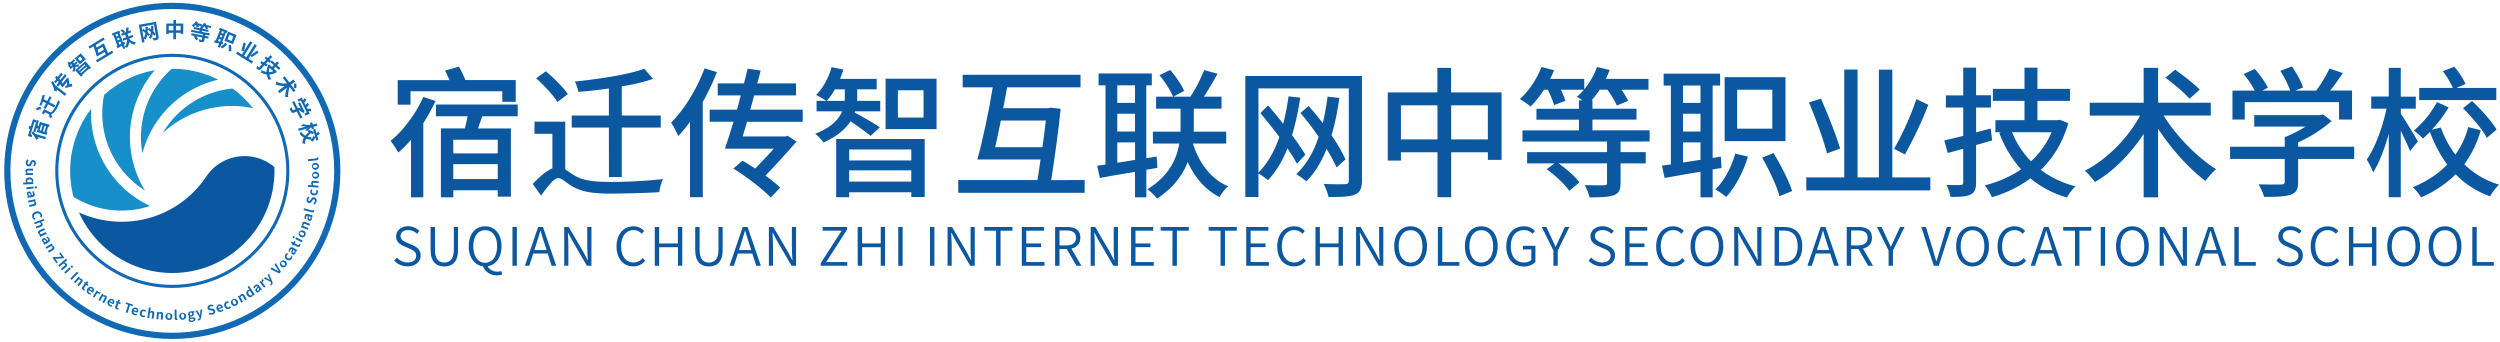 <svg id="图层_1" data-name="图层 1" xmlns="http://www.w3.org/2000/svg" viewBox="0 0 1612.31 220.7"><defs><style>.cls-1{fill:#1169b4;}.cls-2,.cls-3{fill:none;stroke:#1169b4;stroke-miterlimit:10;}.cls-2{stroke-width:2px;}.cls-3{stroke-width:4px;}.cls-4{fill:#0b57a0;}.cls-5{fill:#178fc9;}</style></defs><title>中专logo  源文件</title><path class="cls-1" d="M20.85,87l-.45,1.48L18,87.72l1.39-4.57a7.12,7.12,0,0,0-.85.07l.05-1.75c.41-.07.91-.13,1.36-.17l1.36-4.46,2.1.64L23,79l-.83-.25-2.39,7.85Zm.37-2.36a15.48,15.48,0,0,1,1.69,1.74l6.73,2-.44,1.44-4.88-1.48a8.06,8.06,0,0,1,.62,1.25,10.38,10.38,0,0,0-1.68.43,10.66,10.66,0,0,0-2.94-4.15Zm2.9-3.81c.27.2.54.4.78.6l.85-2.8L32,80.5,31.51,82,31,81.86,30,85.36l.53.16L30.07,87l-6.28-1.92.64-2.1-.83-.45-.81,2.67-1.33-.41,2.25-7.4,1.34.4Zm2.46-.3L25.51,84l.95.29,1.06-3.5Zm3.18,1-1-.3-1.07,3.5,1,.31Z"/><path class="cls-1" d="M26.49,70.44a10.5,10.5,0,0,0-2.93.76l-.24-1.43a11.48,11.48,0,0,1,2.91-.88ZM31,67.23l-1.56,3-1.28-.66,1.56-3-2-1c-.31.85-.65,1.71-1,2.5a6.28,6.28,0,0,0-1.31-.2,30.27,30.27,0,0,0,1.91-6.36l1.56-.33A21.16,21.16,0,0,1,28.24,64l2.17,1.13L32,62.05l1.28.67-1.62,3.11,4,2.06-.73,1.39Zm1.58,5.25a6.45,6.45,0,0,0,.74-.44,7.68,7.68,0,0,0,2.19-2.94,43,43,0,0,0,2-4.5,5.72,5.72,0,0,0,1.19,1.12c-.38.87-1.32,2.87-1.95,4.08a7.61,7.61,0,0,1-2.36,3c-.56.39-1.14.6-1.27.86s.31,1.26.78,2L32.11,76a6.1,6.1,0,0,1-.4-2.21L29,72.38l-.71,1.37L27,73.07l1.43-2.74Z"/><path class="cls-1" d="M34.18,52.21A23.87,23.87,0,0,1,35.6,55l7.17,5.58-.94,1.21-5.31-4.13c.1.43.19.86.26,1.27A10.41,10.41,0,0,0,35,58.55a13.92,13.92,0,0,0-2.07-5.44Zm5.58.69.68.94,2.34-3,.09-.24,1.24-.43c.23,1.25.48,2.8.68,4.28a12.27,12.27,0,0,1,1.59-.4l.26,1.62a21.12,21.12,0,0,0-4.41,1.21l-.08-1.47c.39-.17.79-.32,1.21-.47-.1-.7-.19-1.4-.3-2l-2.75,3.53c-.43-.64-1-1.42-1.55-2.23L37.5,55.81l-1.16-.9,1.52-2-.65-.86L36,53.67l-1.14-.89,1.44-1.85-.82-1,1.12-1.11.68.86,2.14-2.76,1.14.89-2.36,3,.65.85,3-3.8,1.15.9Z"/><path class="cls-1" d="M50.77,43a21.13,21.13,0,0,0-2.14.17,6.09,6.09,0,0,1-.56,3.06,5.33,5.33,0,0,0-1.46-.13,4.1,4.1,0,0,0,.55-3L45.5,44.58l-.82-.93.67-.59c-.37.06-.85.16-1.14.24a5.61,5.61,0,0,0-.63-2.92l1.25-.71c.1.25.22.5.32.77l2.47-2.19.81.91-1.29,1.15.4.45a1.66,1.66,0,0,1,.16.21l1.54-1.36.82.93L48.42,42c.61-.16,2.11-.47,2.52-.53Zm-4.19-1a2.33,2.33,0,0,0-.19-.23L46,41.31l-.5.44a5.84,5.84,0,0,1,.12,1.06ZM52,34.36l3.35,3.78L51.52,41.5l-3.35-3.78ZM48.48,45.27,55,39.5l3.72,4.2-1.22,1.08-.28-.32-4.12,3.65.29.33-1.17,1Zm3.23-8.82L50.2,37.8l1.49,1.68,1.52-1.34Zm-1.24,8.71.5.56,4.12-3.65-.5-.56Zm5.9-1.65-.52-.59-4.12,3.66.52.58Z"/><path class="cls-1" d="M72.26,32.65l.8,1.33L62.67,40.21l-.8-1.32,6.31-3.79c-.21-.51-.42-1.05-.65-1.61l-5.08,3c-.48-1.8-1.36-4.5-2.18-6.62l-2.44,1.46-.78-1.3,9.7-5.83.79,1.3L61.75,29c.19.55.4,1.1.62,1.67l3.28-2,.19-.2L67,28c.81,1.75,1.81,4.17,2.64,6.22ZM67,32.1c-.29-.68-.58-1.36-.84-1.93l-3.27,2c.24.71.48,1.41.68,2Z"/><path class="cls-1" d="M83.26,24.89a5.69,5.69,0,0,0,4.28,2.28A5.33,5.33,0,0,0,87,28.78a6.23,6.23,0,0,1-3.63-1.72,7.26,7.26,0,0,1-1.51,3.81,5.44,5.44,0,0,0-1.49-.63l.34.9-1.26.47-.8-2.15-2.8,1.66-.81-1.28.66-.35-2.53-6.78-.54.2-.49-1.32L77,19.78l.5,1.32-.45.17,2.3,6.18.81-.45.58,1.23-.9.54.54,1.44a5.63,5.63,0,0,0,1.36-4.76l-2.19.82-.5-1.35,2.3-.86-.06-.13-.59-1.6-2.07.77-.51-1.35,1.35-.5a8.55,8.55,0,0,0-1.81-1.39l1-1a8,8,0,0,1,1.94,1.35l-.85.95,1.44-.54a15.07,15.07,0,0,0,.19-2.76L83,17.69c-.09.8-.21,1.67-.36,2.38l1.43-.53.5,1.35-2.35.87.6,1.61,0,.13,2.71-1,.5,1.35ZM74.5,22.22,75,23.53l1.28-.48-.48-1.31Zm1.43,3.85,1.29-.48-.49-1.32-1.29.47Zm2.24,2.05-.5-1.32-1.28.48L77,28.8Z"/><path class="cls-1" d="M102.3,23.69c.16.88,0,1.35-.49,1.7a6.58,6.58,0,0,1-2.59.75,6.49,6.49,0,0,0-.86-1.47c.84-.08,1.8-.26,2.06-.31s.36-.17.32-.42L99.31,15.8l-8,1.4.4,2.26.62-.95c.48.36,1,.77,1.51,1.18,0-.75,0-1.54,0-2.34l1.41-.1a27.6,27.6,0,0,1,0,3.55c.56.5,1.07,1,1.45,1.37l-.76,1.26a11.49,11.49,0,0,0-.94-1,9.15,9.15,0,0,1-1.17,3.11,6.36,6.36,0,0,0-1-.5l.39,2.18-1.57.27L89.53,16l11.08-2Zm-9.65.89a8.32,8.32,0,0,0,1.09-3.25c-.65-.56-1.32-1.15-1.95-1.63Zm6.86-1.45a12.49,12.49,0,0,0-1-1.24,9.2,9.2,0,0,1-1.24,3.16,9.77,9.77,0,0,0-1.35-.62,8,8,0,0,0,1.39-3.79,22.4,22.4,0,0,0-2-1.7l.79-1c.44.31.89.67,1.34,1,0-.72,0-1.47,0-2.23l1.4-.11a24.36,24.36,0,0,1,0,3.54A13.2,13.2,0,0,1,100.36,22Z"/><path class="cls-1" d="M118.21,15.18l-.06,6.66-1.67,0v-.67l-3,0,0,4.16h-1.68l0-4.16-3,0v.73h-1.6l.06-6.72,4.6,0,0-2.3h1.68l0,2.31Zm-6.4,4.37,0-2.87-3,0,0,2.86Zm4.69,0,0-2.86-3,0,0,2.87Z"/><path class="cls-1" d="M132.5,22.39l-.16.79,2.22.43-.26,1.31-2.21-.43-.28,1.41c-.15.77-.38,1.11-1,1.23a6.46,6.46,0,0,1-2.31-.21,6.39,6.39,0,0,0-.28-1.56c.66.16,1.45.31,1.66.35s.28,0,.31-.15l.28-1.39-3.89-.77a8.38,8.38,0,0,1,1.29,1.83l-1.4.73a9,9,0,0,0-1.59-2.35l.8-.38-2.41-.48.26-1.31,7.2,1.42.15-.78-7.69-1.52.26-1.32,5.11,1,.15-.75-3.79-.75.25-1.28,3.79.75.13-.63.78.16c-.24-.23-.49-.47-.67-.61a3.52,3.52,0,0,0,.56-.35L128,16.44a7,7,0,0,1,.23.9l-1.44.29a7.36,7.36,0,0,0-.34-1.49l-.13,0a10.17,10.17,0,0,1-1.51,1.25,9.79,9.79,0,0,0-1.12-1.11,8.14,8.14,0,0,0,2.66-2.54l1.41.69c-.13.2-.28.39-.44.59l2.86.56-.2,1.07a6.93,6.93,0,0,0,1.63-1.87l1.41.67a4.25,4.25,0,0,1-.4.61l3.61.72L136,18l-2.17-.42a6.2,6.2,0,0,1,.33.92l-1.44.3a7.81,7.81,0,0,0-.54-1.55l-.51-.1a8.32,8.32,0,0,1-1,.86l-.11.52,4,.78-.25,1.28-4-.78-.14.75,5.16,1-.26,1.32Z"/><path class="cls-1" d="M142.84,28.42l-1,2.37-1.35-.53.85-2.13-3.22-.68.26-1.48.78.2,2.67-6.7-.56-.22.53-1.32,5.05,2-.52,1.31-.6-.24-2.43,6.1.69.15-.42,1.3Zm-.92-1.62.52-1.31L141.23,25l-.6,1.5Zm-.22-3,1.22.49.52-1.32-1.21-.48Zm4.82,4.68a10.49,10.49,0,0,1-3.31,2.8,10.54,10.54,0,0,0-.89-1.32,7.17,7.17,0,0,0,2.91-2.37ZM143.22,20l-.51,1.29,1.21.48.51-1.29Zm7,8.44-5.46-2.18,2.34-5.87,5.46,2.17Zm.32-5.06-2.58-1-1.22,3.06,2.59,1ZM148.9,29a16.88,16.88,0,0,1,.24,4h-1.62a17.85,17.85,0,0,0-.11-4Z"/><path class="cls-1" d="M163.18,39.65,162.34,41l-10.09-6.35.84-1.34L156,35.13l5.36-8.53,1.39.87L157.39,36l1.48.93,5.37-8.53,1.39.88-3.91,6.21a27.82,27.82,0,0,0,4.1-2.94l.85,1.33a36.87,36.87,0,0,1-4.37,3l-.71-1.16-1.33,2.12Zm-7.55-7.08A45.39,45.39,0,0,0,157,27.44l1.46.41a50.83,50.83,0,0,1-1.15,5.09Z"/><path class="cls-1" d="M171.81,42.81c-.43-.21-.88-.44-1.31-.68l-2.16,2.34c-.52.57-.88.75-1.39.63a4.58,4.58,0,0,1-1.67-1.16,6.91,6.91,0,0,0,.64-1.37l.91.85c.14.14.23.13.36,0l1.86-2-1.16-.64.71-1.39c.43.27.94.56,1.52.87l1.6-1.73-1.13-1,1-1.08,1.13,1,1.71-1.86,1.16,1.06-1.72,1.87,1,.88-1,1.08-1-.89L171.54,41l1.11.61Zm6.65,3.69a9.69,9.69,0,0,1-4.82,1.57A8.85,8.85,0,0,0,175,51.15a7,7,0,0,0-1.68.32A9.46,9.46,0,0,1,172,48a12.47,12.47,0,0,1-3.69-1.17,6.77,6.77,0,0,0,.35-1.64,10.24,10.24,0,0,0,3.23,1.2,10.63,10.63,0,0,1,.76-3.62l.37.18-.51-.47,1-1,1.93,1.78L176.51,42l-2.11-1.94,1-1.08L177.5,41l1.29-1.4L180,40.62,178.66,42l2.19,2-1,1.08-2.2-2-1.08,1.17,1.18,1.09.25.14Zm-4.58-2.78a7.65,7.65,0,0,0-.45,2.8,7.52,7.52,0,0,0,2.83-.6Z"/><path class="cls-1" d="M186.84,56.07a16.56,16.56,0,0,0-1,6.67,7.68,7.68,0,0,0-1.91-.17,18.78,18.78,0,0,1,1.2-6.09l-4.84,3.62-1.05-1.4,4.38-3.27a13.6,13.6,0,0,1-5.89-1,8.4,8.4,0,0,0,.41-1.8,12.31,12.31,0,0,0,6.94,1.12l-2.71-3.63,1.25-.93,3,4,2.61-1.94,1,1.4-2.6,1.94,2.91,3.9-1.25.93Zm2.61.58a22.37,22.37,0,0,0,.27-2.95l1.48.35a24.35,24.35,0,0,1-.15,2.94Z"/><path class="cls-1" d="M193.67,76.48l-2.29-4.65-1.53.76c-.74.36-1.19.36-1.67-.1a8.23,8.23,0,0,1-1.38-2.22A6.65,6.65,0,0,0,187.89,69c.34.79.78,1.67.91,1.91s.21.28.37.2l1.49-.74-2.24-4.55,1.32-.65L192,69.73l.74-.37a9.23,9.23,0,0,0,1.36,1l-1.86-3.77,1.24-.6,2.65,5.39.22.25-.26,1.26a12.74,12.74,0,0,1-3.15-1.83l-.22.12L195,75.83Zm-1-10.91L192,64.23l2.62-1.29.9,1.83a10.89,10.89,0,0,0,.83-1.45l1.13.94a8.3,8.3,0,0,1-1,1.88l-.44-.35,1,2a10,10,0,0,0,1.15-1.53l1.08,1a7.43,7.43,0,0,1-1.26,1.8l-.62-.57.77,1.55a13.3,13.3,0,0,0,2.31.14l.29,1.7c-.63-.09-1.27-.22-1.87-.34l.86,1.74-2.62,1.29-.69-1.4,1.37-.67-3.76-7.63Z"/><path class="cls-1" d="M196.85,84c.39-.27,1-.73,1.49-1.19l-5.66,1.59-.39-1.4,5.18-1.45a14,14,0,0,1-3.38-.37,10.1,10.1,0,0,0,1.32-1.13,14,14,0,0,0,4.85.44l-.35-1.27,1.41-.4.43,1.53,2.54-.71.39,1.4-2.53.7.36,1.28-1.43.39-.35-1.27-.41.12c-.35.45-1.77,2-2.07,2.29Zm3.4,6.53a5,5,0,0,0,.42-.47,9.85,9.85,0,0,1-3.22-.6,8.16,8.16,0,0,0-.79,3.51,6.51,6.51,0,0,0-1.66-.62,8.61,8.61,0,0,1,1-3.58,10.1,10.1,0,0,1-2.81-2.53,5.67,5.67,0,0,0,.92-1.3,9.41,9.41,0,0,0,2.76,2.54,12.41,12.41,0,0,1,2.32-2.18,6.86,6.86,0,0,1-.6-.38,7.07,7.07,0,0,0,.66-1.32,9.63,9.63,0,0,0,3.1,1.44l-.24,1.52a14.78,14.78,0,0,1-2.32-.93l.4.7a8.58,8.58,0,0,0-1.88,1.77,7.36,7.36,0,0,0,2.5.39l0,1.4a15.65,15.65,0,0,0,1.47-2.26l1,.67-1.34-4.78,1.4-.39.81,2.89a7.64,7.64,0,0,0,1.2-1.21l.88,1.21a7.28,7.28,0,0,1-1.31,1.42l-.57-.71,1,3.49-1.39.39-.57-2a13.47,13.47,0,0,1-1.82,2.79Z"/><path class="cls-1" d="M17.76,102.73l.8.77a2.41,2.41,0,0,0-.81,1.52c0,.65.21,1,.64,1s.63-.33.91-.86l.41-.81a1.81,1.81,0,0,1,1.76-1.13,1.94,1.94,0,0,1,1.63,2.28,2.74,2.74,0,0,1-.94,1.88l-.73-.69a2,2,0,0,0,.61-1.27c0-.55-.18-.92-.59-.95s-.63.4-.88.91l-.41.79a1.7,1.7,0,0,1-1.77,1.12,2,2,0,0,1-1.71-2.41A3.31,3.31,0,0,1,17.76,102.73Z"/><path class="cls-1" d="M18.34,108.79l2.94,0,0,1.23-2.77,0c-.73,0-1,.19-1,.65a1.12,1.12,0,0,0,.57,1l3.17,0v1.24l-4.7-.05v-1l.68-.09v0a1.89,1.89,0,0,1-.78-1.51C16.46,109.2,17.16,108.77,18.34,108.79Z"/><path class="cls-1" d="M16.41,117.67h.76a1.84,1.84,0,0,1-.63-1.21c-.06-1.16.82-2,2.36-2a2.21,2.21,0,0,1,2.57,1.84,1.59,1.59,0,0,1-.51,1.3v0l.47.07.05,1L15,119l-.07-1.23Zm1.7-.09,2.06-.11a1.23,1.23,0,0,0,.3-.89c0-.53-.55-.94-1.49-.89s-1.44.43-1.41,1A1.05,1.05,0,0,0,18.11,117.58Z"/><path class="cls-1" d="M21.64,120.33l.12,1.21-4.67.47L17,120.8Zm1.41-.26a.68.68,0,0,1,.74.66.68.68,0,1,1-1.34.14A.68.68,0,0,1,23.05,120.07Z"/><path class="cls-1" d="M18.53,123.49c1-.15,1.64.58,2.12,2.42a.73.73,0,0,0,.68-.91,2.53,2.53,0,0,0-.63-1.21l.74-.56a3.72,3.72,0,0,1,.91,1.85c.17,1.18-.44,1.89-1.79,2.09l-2.71.4-.15-1,.48-.17v0a2.22,2.22,0,0,1-.82-1.31A1.34,1.34,0,0,1,18.53,123.49Zm.43,2.67.94-.14c-.32-1.1-.68-1.44-1.1-1.38s-.48.34-.43.69A1.26,1.26,0,0,0,19,126.16Z"/><path class="cls-1" d="M22.77,128.46l.21,1-.59.21v0a2.16,2.16,0,0,1,1,1.33c.21,1-.39,1.57-1.55,1.82l-2.86.61-.26-1.21,2.72-.58c.7-.15.92-.4.82-.85s-.31-.58-.72-.85l-3.16.67-.25-1.2Z"/><path class="cls-1" d="M23,136.55A2.94,2.94,0,0,1,27,138.34a2.56,2.56,0,0,1-.22,2l-.95-.4a1.57,1.57,0,0,0,.16-1.24c-.27-.9-1.25-1.33-2.53-.94s-1.87,1.25-1.58,2.19a1.68,1.68,0,0,0,1,1l-.54.85a2.46,2.46,0,0,1-1.46-1.62C20.33,138.71,21,137.16,23,136.55Z"/><path class="cls-1" d="M28.26,141.14l.43,1.14-1.57.6-.84.27a2.18,2.18,0,0,1,1.17,1.13c.36.95-.14,1.61-1.25,2l-2.73,1L23,146.2l2.59-1c.68-.25.85-.53.68-1s-.39-.53-.84-.73l-3,1.15L22,143.52Z"/><path class="cls-1" d="M25.79,148.34l2.67-1.22.51,1.12-2.52,1.15c-.66.31-.81.6-.62,1a1.12,1.12,0,0,0,.93.62l2.88-1.31.52,1.12-4.28,1.95-.41-.92.57-.36,0,0a1.9,1.9,0,0,1-1.34-1C24.26,149.52,24.72,148.83,25.79,148.34Z"/><path class="cls-1" d="M27.78,153.74c.89-.48,1.74,0,2.8,1.57a.74.74,0,0,0,.35-1.09,2.65,2.65,0,0,0-1-.93l.5-.78A3.78,3.78,0,0,1,31.91,154c.56,1.06.22,1.93-1,2.57l-2.43,1.29-.47-.89.4-.31v0a2.17,2.17,0,0,1-1.22-1A1.33,1.33,0,0,1,27.78,153.74Zm1.3,2.37.84-.45c-.67-.94-1.13-1.13-1.5-.93s-.34.48-.18.79A1.24,1.24,0,0,0,29.08,156.11Z"/><path class="cls-1" d="M33.44,157l.52.85-.48.4,0,0a2.17,2.17,0,0,1,1.42.91c.53.87.16,1.61-.85,2.23l-2.49,1.53-.65-1.05,2.37-1.45c.61-.38.73-.69.49-1.08a1.35,1.35,0,0,0-1-.56l-2.76,1.69-.64-1.05Z"/><path class="cls-1" d="M34.43,165.84l5.29-.31-1.56-2.1.83-.62,2.46,3.33-.59.44-5.28.31,1.74,2.35-.84.62-2.65-3.57Z"/><path class="cls-1" d="M42.62,166.84l.79.93-1.29,1.09-.7.53a2.1,2.1,0,0,1,1.47.68c.65.78.4,1.56-.51,2.33l-2.24,1.88-.79-.94,2.12-1.79c.55-.46.62-.79.33-1.14a1.39,1.39,0,0,0-1-.41l-2.47,2.08-.78-.94Z"/><path class="cls-1" d="M44.84,172.45l.84.9-3.45,3.19-.83-.9Zm1-1.06a.74.74,0,0,1,1,1.08.68.68,0,0,1-1-.08A.69.69,0,0,1,45.81,171.39Z"/><path class="cls-1" d="M49.59,175.18l.89.86-4.29,4.48-.89-.86Z"/><path class="cls-1" d="M50.75,178.36l.76.66-.34.53,0,0a2.14,2.14,0,0,1,1.64.44c.76.67.63,1.48-.14,2.38l-1.92,2.21-.93-.81,1.82-2.1c.47-.54.49-.87.14-1.17a1.4,1.4,0,0,0-1.09-.25l-2.12,2.44-.92-.8Z"/><path class="cls-1" d="M53.4,184.6,54.68,183l-.52-.41.56-.72.6.4.89-.91L57,182l-.77,1,.91.71-.6.77-.91-.72-1.28,1.64c-.33.43-.31.76,0,1a1.4,1.4,0,0,0,.43.2l-.4.83a2.76,2.76,0,0,1-.89-.47C52.65,186.25,52.75,185.43,53.4,184.6Z"/><path class="cls-1" d="M56.49,186.11a2.3,2.3,0,0,1,3.21-.77,2,2,0,0,1,.32,3,2.18,2.18,0,0,1-.38.43l-2.36-1.67a1.23,1.23,0,0,0,.39,1.71,1.9,1.9,0,0,0,1,.34l-.09.86a3,3,0,0,1-1.65-.52A2.27,2.27,0,0,1,56.49,186.11Zm2.81,1.39c.36-.53.36-1-.13-1.37a1.07,1.07,0,0,0-1.44.27Z"/><path class="cls-1" d="M62.38,187.3l.86.53-.37.75h0a1.65,1.65,0,0,1,1.64-.09,1.28,1.28,0,0,1,.41.38l-.75.79a1.71,1.71,0,0,0-.37-.33,1.25,1.25,0,0,0-1.41.21l-1.48,2.37-1-.65Z"/><path class="cls-1" d="M65.81,189.41l.88.49-.23.59h0a2.19,2.19,0,0,1,1.7.1c.88.49.92,1.32.35,2.35l-1.42,2.57-1.08-.6,1.35-2.43c.35-.64.3-1-.11-1.18a1.32,1.32,0,0,0-1.11,0l-1.57,2.83-1.07-.59Z"/><path class="cls-1" d="M69.58,194.15a2.29,2.29,0,0,1,3-1.29,2,2,0,0,1,.81,2.87,2,2,0,0,1-.3.48L70.52,195a1.24,1.24,0,0,0,.67,1.62,2,2,0,0,0,1.09.16l.06.86a3,3,0,0,1-1.71-.24A2.28,2.28,0,0,1,69.58,194.15Zm3,.9c.27-.58.19-1.06-.36-1.32a1.05,1.05,0,0,0-1.37.5Z"/><path class="cls-1" d="M74.5,197.19l.8-1.92-.61-.25.35-.85.69.23.62-1.11,1,.4-.48,1.16,1.06.44-.37.9-1.07-.44-.8,1.92c-.21.49-.1.81.29,1a1.21,1.21,0,0,0,.46.08l-.16.91a3,3,0,0,1-1-.22C74.22,199,74.09,198.17,74.5,197.19Z"/><path class="cls-1" d="M82.67,196.52,81,196l.32-1,4.51,1.47-.32,1-1.67-.55-1.6,4.92-1.18-.38Z"/><path class="cls-1" d="M85,200.25a2.3,2.3,0,0,1,2.76-1.82,2,2,0,0,1,1.31,2.68,2.48,2.48,0,0,1-.2.53l-2.8-.75a1.24,1.24,0,0,0,1,1.47,2,2,0,0,0,1.11,0l.21.83a3,3,0,0,1-1.72.08A2.28,2.28,0,0,1,85,200.25Zm3.12.34c.16-.61,0-1.08-.59-1.23a1.05,1.05,0,0,0-1.26.73Z"/><path class="cls-1" d="M90.21,201.61a2.34,2.34,0,0,1,2.86-1.93,2,2,0,0,1,1.23.79l-.74.66a1,1,0,0,0-.64-.45c-.7-.15-1.29.31-1.48,1.18s.18,1.53.85,1.67a1.45,1.45,0,0,0,1-.18l.31.89a2.29,2.29,0,0,1-1.62.24A2.24,2.24,0,0,1,90.21,201.61Z"/><path class="cls-1" d="M96,198.33l1.21.18-.25,1.67-.18.87a2.12,2.12,0,0,1,1.56-.47c1,.15,1.33.92,1.16,2.09L99,205.56l-1.22-.18.41-2.75c.11-.71,0-1-.51-1.07a1.38,1.38,0,0,0-1,.38l-.48,3.2L95,205Z"/><path class="cls-1" d="M101.32,201.11l1,.09,0,.63h0a2.12,2.12,0,0,1,1.58-.6c1,.08,1.39.82,1.28,2l-.25,2.92-1.23-.11.24-2.77c.06-.71-.11-1-.57-1a1.37,1.37,0,0,0-1,.44l-.28,3.22-1.22-.11Z"/><path class="cls-1" d="M106.68,203.9a2.27,2.27,0,1,1,2.2,2.52A2.31,2.31,0,0,1,106.68,203.9Zm3.26.08c0-.89-.33-1.47-1-1.49s-1,.56-1,1.44.33,1.47,1,1.48S109.92,204.86,109.94,204Z"/><path class="cls-1" d="M112.71,205l-.12-5.38,1.23,0,.12,5.43c0,.27.14.36.26.36a.53.53,0,0,0,.16,0l.18.91a1.65,1.65,0,0,1-.64.12C113.05,206.43,112.73,205.88,112.71,205Z"/><path class="cls-1" d="M115.53,203.92a2.27,2.27,0,1,1,2.43,2.29A2.3,2.3,0,0,1,115.53,203.92Zm3.25-.23c-.06-.89-.46-1.44-1.1-1.4s-1,.65-.89,1.54.46,1.42,1.1,1.37S118.84,204.56,118.78,203.69Z"/><path class="cls-1" d="M121.66,206.61a1.15,1.15,0,0,1,.54-1.05v0a.92.92,0,0,1-.53-.73,1.18,1.18,0,0,1,.4-.94v0a1.54,1.54,0,0,1-.78-1.13,1.73,1.73,0,0,1,1.65-1.94,2.13,2.13,0,0,1,.72,0l1.68-.23.12.9-.8.11a1.17,1.17,0,0,1,.31.68,1.61,1.61,0,0,1-1.58,1.82,2.19,2.19,0,0,1-.62,0,.45.45,0,0,0-.14.43c0,.24.23.35.78.28l.79-.11c1.12-.15,1.78.12,1.89.94s-.76,1.78-2.31,2C122.67,207.7,121.77,207.44,121.66,206.61Zm2.22-4.27c-.07-.55-.42-.82-.84-.76a.75.75,0,0,0-.61.95.76.76,0,0,0,.84.76A.75.75,0,0,0,123.88,202.34Zm1.06,3.58c0-.33-.33-.38-.83-.31l-.57.07a2.46,2.46,0,0,1-.65,0,.74.74,0,0,0-.24.59c0,.39.52.55,1.2.46S125,206.29,124.94,205.92Z"/><path class="cls-1" d="M127.62,206.74l0-1a1.23,1.23,0,0,0,.33,0,.89.89,0,0,0,.73-.86l0-.29-2.67-4.19,1.22-.23,1.15,2c.22.38.42.81.63,1.22h0c0-.45.05-.92.07-1.37l.22-2.26,1.16-.23-.71,5.07c-.2,1.17-.57,1.89-1.6,2.09A2.12,2.12,0,0,1,127.62,206.74Z"/><path class="cls-1" d="M134.66,202.59l.45-1a2.47,2.47,0,0,0,1.71.23c.62-.18.87-.54.75-1s-.52-.48-1.12-.55l-.9-.11a1.8,1.8,0,0,1-1.66-1.26,1.94,1.94,0,0,1,1.57-2.32,2.76,2.76,0,0,1,2.09.24l-.39.92a2,2,0,0,0-1.41-.13c-.52.15-.79.48-.68.87s.59.46,1.16.52l.87.11a1.72,1.72,0,0,1,1.67,1.28,2,2,0,0,1-1.68,2.43A3.36,3.36,0,0,1,134.66,202.59Z"/><path class="cls-1" d="M139.77,199.47a2.29,2.29,0,0,1,1.24-3.06,2,2,0,0,1,2.6,1.47,2.78,2.78,0,0,1,.13.55l-2.73,1a1.23,1.23,0,0,0,1.61.67,1.82,1.82,0,0,0,.89-.66l.65.58a3,3,0,0,1-1.38,1A2.27,2.27,0,0,1,139.77,199.47Zm2.76-1.48c-.22-.6-.62-.88-1.19-.68a1.06,1.06,0,0,0-.62,1.32Z"/><path class="cls-1" d="M144.8,197.65a2.34,2.34,0,0,1,1.27-3.2,2.06,2.06,0,0,1,1.46,0l-.24,1a1.1,1.1,0,0,0-.78,0,1.29,1.29,0,0,0-.55,1.82c.34.81,1,1.15,1.64.89a1.49,1.49,0,0,0,.7-.7l.76.56a2.33,2.33,0,0,1-1.2,1.12A2.25,2.25,0,0,1,144.8,197.65Z"/><path class="cls-1" d="M149.1,195.84a2.27,2.27,0,1,1,3.1,1.24A2.3,2.3,0,0,1,149.1,195.84Zm2.93-1.41c-.38-.8-1-1.17-1.53-.89s-.65,1-.26,1.76.95,1.15,1.53.87S152.42,195.22,152,194.43Z"/><path class="cls-1" d="M153.34,191.12l.88-.49.38.5,0,0a2.17,2.17,0,0,1,1-1.39c.89-.5,1.62-.1,2.2.93l1.43,2.55-1.07.61-1.36-2.42c-.36-.63-.66-.76-1.06-.53a1.35,1.35,0,0,0-.6.94l1.59,2.82-1.07.6Z"/><path class="cls-1" d="M159.37,190.39a2.21,2.21,0,0,1,.3-3.15A1.69,1.69,0,0,1,161,187l-.45-.59-.9-1.38,1-.68,3.65,5.62-.84.54-.35-.35h0a2,2,0,0,1-.76,1.22C161.34,192,160.2,191.68,159.37,190.39Zm3.13-.89-1.13-1.73a1.26,1.26,0,0,0-.92.18c-.44.29-.54,1,0,1.74s1.09,1,1.61.69A1,1,0,0,0,162.5,189.5Z"/><path class="cls-1" d="M165,188c-.6-.81-.26-1.72,1.14-3a.73.73,0,0,0-1.13-.18,2.64,2.64,0,0,0-.77,1.12l-.85-.39a3.83,3.83,0,0,1,1.21-1.67c1-.7,1.88-.5,2.69.6l1.63,2.2-.81.6-.37-.35,0,0a2.23,2.23,0,0,1-.77,1.34A1.34,1.34,0,0,1,165,188Zm2.15-1.64-.56-.76c-.83.8-1,1.28-.71,1.62s.53.27.82.05A1.25,1.25,0,0,0,167.1,186.34Z"/><path class="cls-1" d="M167.36,181.86l.77-.64.6.59,0,0a1.63,1.63,0,0,1,.43-1.58,1.28,1.28,0,0,1,.49-.27l.51,1a1.55,1.55,0,0,0-.42.25,1.21,1.21,0,0,0-.25,1.4l1.78,2.16-.95.78Z"/><path class="cls-1" d="M174.74,184.16l-.47-.85a1.47,1.47,0,0,0,.28-.18.9.9,0,0,0,.17-1.12l-.13-.26-4.46-2.17.92-.84,2,1.11c.39.21.78.46,1.18.71l0,0-.65-1.2-1-2.05.88-.8,2,4.7c.44,1.1.5,1.91-.27,2.61A1.93,1.93,0,0,1,174.74,184.16Z"/><path class="cls-1" d="M174.34,173.55l.88-1L178,174c.63.33,1.17.65,1.82,1l0,0c-.38-.62-.74-1.14-1.11-1.75l-1.68-2.64.86-.93,3.27,5.62-1,1.08Z"/><path class="cls-1" d="M181.16,171.81a2.26,2.26,0,1,1,3.34-.19A2.29,2.29,0,0,1,181.16,171.81Zm2.06-2.52c-.68-.56-1.36-.65-1.76-.16s-.19,1.14.5,1.71,1.35.64,1.76.14S183.91,169.85,183.22,169.29Z"/><path class="cls-1" d="M184.76,167.34a2.35,2.35,0,0,1-.59-3.4,2.1,2.1,0,0,1,1.22-.8l.3,1a1,1,0,0,0-.67.4,1.49,1.49,0,0,0,2.34,1.74,1.45,1.45,0,0,0,.23-1l.95.08a2.35,2.35,0,0,1-.45,1.58A2.24,2.24,0,0,1,184.76,167.34Z"/><path class="cls-1" d="M188.5,164c-.85-.55-.85-1.52,0-3.21a.72.72,0,0,0-1.11.23,2.64,2.64,0,0,0-.33,1.32l-.92-.06a3.73,3.73,0,0,1,.54-2c.64-1,1.57-1.13,2.71-.4l2.31,1.49-.54.84-.48-.19v0a2.24,2.24,0,0,1-.25,1.53A1.33,1.33,0,0,1,188.5,164Zm1.43-2.29-.79-.52c-.49,1.05-.44,1.54-.09,1.76s.58.07.78-.23A1.24,1.24,0,0,0,189.93,161.66Z"/><path class="cls-1" d="M191.23,158.91l-1.81-1-.33.57-.79-.46.31-.65-1-.75.52-.89,1.09.62.57-1,.85.49-.58,1,1.8,1c.47.27.79.2,1-.16a1.33,1.33,0,0,0,.15-.45l.87.27a2.89,2.89,0,0,1-.34.95C193,159.41,192.14,159.43,191.23,158.91Z"/><path class="cls-1" d="M189.09,153.57a.68.68,0,0,1-.25-1,.66.66,0,0,1,.93-.33.74.74,0,0,1-.68,1.3Zm1.31.56L191,153l4.16,2.19-.57,1.08Z"/><path class="cls-1" d="M193.77,152.81a2.26,2.26,0,1,1,3.18-1A2.3,2.3,0,0,1,193.77,152.81Zm1.37-2.95c-.8-.38-1.48-.29-1.75.28s.11,1.15.91,1.53,1.47.28,1.74-.29S195.94,150.23,195.14,149.86Z"/><path class="cls-1" d="M194.08,146.46l.36-.94.61.15v0a2.2,2.2,0,0,1-.13-1.69c.37-.95,1.18-1.1,2.28-.67l2.73,1.07-.45,1.15-2.58-1c-.67-.27-1-.17-1.16.26a1.35,1.35,0,0,0,.14,1.1l3,1.18-.44,1.14Z"/><path class="cls-1" d="M199.29,142.36c-.95-.31-1.21-1.24-.82-3.1a.73.73,0,0,0-1,.51,2.67,2.67,0,0,0,0,1.37l-.91.17a3.7,3.7,0,0,1,0-2.06c.36-1.13,1.23-1.5,2.52-1.08l2.61.84-.31,1-.5-.06v0a2.23,2.23,0,0,1,.16,1.54A1.34,1.34,0,0,1,199.29,142.36Zm.8-2.58-.9-.29c-.21,1.13,0,1.6.37,1.72s.58-.08.69-.43A1.23,1.23,0,0,0,200.09,139.78Z"/><path class="cls-1" d="M200.93,136.9l-5.18-1.4.32-1.18,5.24,1.42c.27.07.39,0,.42-.15a.57.57,0,0,0,0-.16l.92.09a1.73,1.73,0,0,1-.06.64C202.39,137,201.77,137.13,200.93,136.9Z"/><path class="cls-1" d="M202.74,131.91l-.7-.86a2.45,2.45,0,0,0,1-1.42c.12-.63-.08-1-.51-1.11s-.67.26-1,.76l-.5.75a1.81,1.81,0,0,1-1.88.92,1.94,1.94,0,0,1-1.36-2.45,2.76,2.76,0,0,1,1.15-1.76l.65.76a2,2,0,0,0-.75,1.2c-.11.54.07.93.47,1s.68-.33,1-.81l.5-.73a1.71,1.71,0,0,1,1.89-.91,2,2,0,0,1,1.41,2.6A3.27,3.27,0,0,1,202.74,131.91Z"/><path class="cls-1" d="M202.26,126a2.35,2.35,0,0,1-2.13-2.71,2,2,0,0,1,.7-1.28l.71.68a1.12,1.12,0,0,0-.41.68c-.09.71.42,1.26,1.3,1.38s1.5-.29,1.59-1a1.45,1.45,0,0,0-.25-1l.87-.37a2.33,2.33,0,0,1,.36,1.6A2.24,2.24,0,0,1,202.26,126Z"/><path class="cls-1" d="M198.59,120.48l.09-1.22,1.68.13.88.12a2.1,2.1,0,0,1-.57-1.53c.07-1,.81-1.39,2-1.29l2.92.22-.1,1.23-2.77-.21c-.72-.06-1,.12-1,.58a1.38,1.38,0,0,0,.45,1l3.22.25-.09,1.22Z"/><path class="cls-1" d="M203.31,115.26A2.26,2.26,0,1,1,205.8,113,2.29,2.29,0,0,1,203.31,115.26Zm.05-3.25c-.89,0-1.48.34-1.48,1s.56,1,1.45,1,1.46-.34,1.47-1S204.24,112,203.36,112Z"/><path class="cls-1" d="M203.36,109.51a2.27,2.27,0,1,1,2.35-2.37A2.29,2.29,0,0,1,203.36,109.51Zm-.16-3.25c-.88,0-1.45.43-1.42,1.06s.63,1,1.52.93,1.43-.43,1.4-1.07S204.08,106.21,203.2,106.26Z"/><path class="cls-1" d="M204,103.4l-5.35.51-.12-1.22,5.41-.51c.28,0,.36-.17.34-.29a.36.36,0,0,0,0-.16l.9-.24a1.8,1.8,0,0,1,.17.62C205.42,103,204.89,103.32,204,103.4Z"/><circle class="cls-2" cx="111.12" cy="110.2" r="74.5"/><circle class="cls-3" cx="111.12" cy="110.2" r="106.4"/><path class="cls-4" d="M177,110.2c0,1,0,2-.07,2.94a65.47,65.47,0,0,1-9.45,31.19h0a66.13,66.13,0,0,1-31.11,26.72,64.44,64.44,0,0,1-10.41,3.33,66.3,66.3,0,0,1-14.81,1.67c-.92,0-1.84,0-2.75-.06a65.17,65.17,0,0,1-10.72-1.32A66,66,0,0,1,50.94,137a65.58,65.58,0,0,0,27.46,6q3,0,5.89-.26a63,63,0,0,0,7.07-1c1.14-.22,2.27-.48,3.39-.77a63.17,63.17,0,0,0,6.84-2.15q1.92-.72,3.78-1.56l1.4-.65c1.85-.89,3.65-1.85,5.4-2.9,1.29-.77,2.54-1.58,3.77-2.43A66.31,66.31,0,0,0,133,113.9l.07-.11a29.73,29.73,0,0,1,43.85-6.09C177,108.53,177,109.37,177,110.2Z"/><path class="cls-5" d="M96.83,132.84c-1.46.48-3,.91-4.47,1.28l-1.47.34a59.3,59.3,0,0,1-7.12,1.09q-2.65.24-5.37.24a58.45,58.45,0,0,1-31-8.82,66,66,0,0,1,11.4-56.79c0,1-.07,1.95-.07,2.94a65.74,65.74,0,0,0,25.6,52.11,66.92,66.92,0,0,0,6.7,4.56l.21.12C93.07,131,94.93,132,96.83,132.84Z"/><path class="cls-5" d="M92.38,121c.37.65.76,1.29,1.15,1.93L92.15,122c-.77-.51-1.52-1-2.27-1.59-1.36-1-2.67-2-3.93-3.16a58.55,58.55,0,0,1-20-44.17,59.71,59.71,0,0,1,1.2-11.89,65.67,65.67,0,0,1,32.68-15.9,65.9,65.9,0,0,0-11.93,66c.56,1.53,1.18,3,1.85,4.49h0C90.52,117.56,91.41,119.31,92.38,121Z"/><path class="cls-5" d="M140.75,51.38l-1.55.38A65.87,65.87,0,0,0,91.83,98.9a58.79,58.79,0,0,1,18.94-54.54h.35a65.76,65.76,0,0,1,27.47,6C139.31,50.67,140,51,140.75,51.38Z"/><path class="cls-5" d="M163.07,69.73a66.46,66.46,0,0,0-13.47-1.37c-2,0-3.95.08-5.9.26a65.45,65.45,0,0,0-38.79,17.22,58.89,58.89,0,0,1,29.86-25.2,57.65,57.65,0,0,1,15.3-3.53A66.16,66.16,0,0,1,163.07,69.73Z"/><path class="cls-4" d="M280.87,65.15A123.53,123.53,0,0,1,273,79.45v47.8h-7.92V90.1a78.54,78.54,0,0,1-8.2,8.29,56.7,56.7,0,0,0-5-7.56c8.38-6.74,16.3-17.48,21.13-28.32Zm-16.12,2.37h-8.28V51.68h33.41c-.91-2.19-1.91-4.28-2.82-6.19L296,43a82.79,82.79,0,0,1,4.19,8.65h32.41v14h-8.64V58.87H264.75ZM311,75c-.91,2.64-1.83,5.28-2.64,7.83h21.12v44H321V122.7H292.34v4.55h-8V82.82h15.48c.63-2.55,1.27-5.19,1.73-7.83h-20.4V67.43h52.72V75ZM321,90.1H292.34v8.83H321Zm0,25.4v-9.65H292.34v9.65Z"/><path class="cls-4" d="M364.54,109.22c1.64,1.09,3.37,2.46,6,4,5.92,3.55,13.75,4.1,23.95,4.1a312.38,312.38,0,0,0,33.05-1.83,33.31,33.31,0,0,0-2.37,8.47c-6.46.37-22.12.91-30.95.91-11.38,0-18.94-1-25.32-4.82-3.82-2.28-6.73-5.19-8.83-5.19-2.82,0-7,5.46-11.11,11.29l-5.37-7.47c4.37-4.73,8.83-8.47,12.66-10.11V86.28H344.7V78.45h19.84Zm-5-43.43c-2.64-4.28-8.65-10.74-13.75-15.3L352,46c5.19,4.28,11.29,10.38,14.2,14.66Zm33.14,16.48H368.73V74.53h23.95V57.05c-6.56,1-13.39,1.73-19.67,2.18a27.2,27.2,0,0,0-2.27-6.64c15.93-1.64,34.23-4.46,44.79-8.2l5.65,6.47A120,120,0,0,1,401,55.68V74.53h25.13v7.74H401v31.87h-8.28Z"/><path class="cls-4" d="M462.33,46.49a147.72,147.72,0,0,1-9.1,19.3v61.37H445V78.54a97.54,97.54,0,0,1-7.55,9.19,61.63,61.63,0,0,0-4.65-8.65c8.56-8.46,16.67-21.76,21.58-35Zm19.4,32.05C480.82,81.91,479.82,85,479,88h27.58l1.28-.46,5.83,3.73c-5.56,6.56-13,14.66-20,22a85.16,85.16,0,0,1,9.47,7.74l-6.1,6.37c-5-5.28-15.38-13.29-24.12-18.66l5.91-5.1c2.74,1.55,5.56,3.37,8.2,5.1,4.1-4.28,8.47-8.84,12-12.84H467.52c1.64-4.83,3.55-10.84,5.56-17.39H457.69V70.71h17.57c.91-3,1.73-6.19,2.46-9.2H462.88V53.77h16.94c.81-3.28,1.63-6.55,2.36-9.47l8.38,1.19c-.64,2.64-1.37,5.46-2.19,8.28h25v7.74h-27c-.82,3-1.64,6.19-2.46,9.2h33.78v7.83Z"/><path class="cls-4" d="M561.49,87.64c-2.64-2.18-8.56-6.46-12.93-9.47-3.19,4.92-8.56,9.75-17.48,13.75a26,26,0,0,0-5.37-5.64C536.27,82.18,541,76.9,543.1,71.8H526.62V65.06h6.19a53,53,0,0,0-6.47-3.82c4.55-4.55,8.11-11.2,10-17.94l7.56,1.55c-.64,2.09-1.37,4-2.1,6H565.4V57.6H552.84v4.73c0,.91,0,1.82-.09,2.73h14.93V71.8H551.47l-.27.82c3.73,1.82,13.75,7.74,16.21,9.47ZM544.73,65.06a27.43,27.43,0,0,0,.1-2.82V57.6h-6.38a36.37,36.37,0,0,1-5.28,7.46Zm-5.46,24.59h57.09v37.42h-8.65V124H547.65v3.19h-8.38Zm8.38,6.73v7.11h40.06V96.38Zm40.06,20.76v-7.28H547.65v7.28ZM604,50.77v32.5H571.14V50.77Zm-8.38,7.46H579.06V75.81h16.57Z"/><path class="cls-4" d="M699.52,116.14v8.2H618v-8.2h51.08c.73-4.19,1.28-8.65,2-13.29H630.32c3.37-11.93,7.47-31.32,9.93-46.53h-19.4v-8.1h76v8.1H649.53c-.81,4.28-1.72,8.92-2.54,13.48h29.13l1.55-.37,6.37.73c-1.18,12.66-3.82,31.14-6.1,46ZM672.3,94.93c.82-6.19,1.64-12.2,2.18-17.21h-29c-1.28,6.1-2.46,12-3.64,17.21Z"/><path class="cls-4" d="M739.31,109.49v17.76H732V110.86c-8.38,1.37-16.3,2.73-22.67,3.92l-1.73-7.93c1.63-.18,3.46-.45,5.37-.72V55.05h-4.46V47.4h34.32v7.65h-3.55v47l6.65-1.09.54,7.28ZM720.56,55.05V66.34H732V55.05Zm0,29.77H732V73.35H720.56Zm0,20.12c3.64-.54,7.55-1.18,11.47-1.82V91.83H720.56Zm48.8-12.38c3.82,12.47,11.56,22.85,22.67,27.59a28.88,28.88,0,0,0-5.55,6.92c-9.11-4.56-15.85-12.48-20.49-22.58-3.19,8.19-9.11,16.57-19.76,23.58a30.58,30.58,0,0,0-6.28-6c14.2-8.74,19-19.85,20.58-29.5h-17V84.91h17.75c.1-1.27.1-2.55.1-3.64V70.07H745.59V62.33h11a65,65,0,0,0-8.83-13.84l6.92-3.37c3.64,4.19,7.37,9.65,9,13.48l-6.92,3.73h11a101.39,101.39,0,0,0,8.83-17.12l8.65,2.37c-2.82,5.1-6,10.47-8.83,14.75h11.38v7.74H769.9V81.45c0,1.09,0,2.28-.09,3.46h21v7.65Z"/><path class="cls-4" d="M878.35,116.51c0,5.09-1.28,7.64-4.56,9s-8.65,1.55-16.93,1.55a41.35,41.35,0,0,0-3.19-8.47c5.74.36,12,.27,13.84.18s2.37-.64,2.37-2.37V57H811.61v54.26c5.91-5.82,10.29-13.65,13.47-22.94-4-5.28-8.28-10.74-12.2-15.39L817.8,68c3.18,3.64,6.55,7.73,9.74,11.83A143.8,143.8,0,0,0,831,62.15l7.56.82a175.23,175.23,0,0,1-5.28,24.22c3.37,4.64,6.46,9,8.56,12.56l-5.38,5.83a115.14,115.14,0,0,0-6.19-9.92,64.72,64.72,0,0,1-12.47,20.57,67.78,67.78,0,0,0-6.19-4.37v15.21h-8.47V49h75.21ZM862,108a101.28,101.28,0,0,0-6.47-11.93c-3.27,8.29-7.55,15.39-13,20.85-1.36-1.09-4.73-3.55-6.55-4.64,6.46-5.92,11.2-14.21,14.47-24a172.87,172.87,0,0,0-11.74-15.39l5.19-4.55c3.09,3.37,6.19,7.19,9.19,11.11,1.28-5.37,2.28-11.11,3.1-17.12l7.56.82a161.29,161.29,0,0,1-5,24.13,103.93,103.93,0,0,1,9,15.48Z"/><path class="cls-4" d="M968.4,59.6v43.52h-8.84V98.2H935.89v29h-8.83v-29H903.48v5.38H895v-44h32V43.76h8.83V59.6ZM927.06,89.92v-22H903.48v22Zm32.5,0v-22H935.89v22Z"/><path class="cls-4" d="M1045.15,91.28v6.83h16.21v7.29h-16.21V118c0,4.46-1.09,6.74-4.46,7.92s-8.38,1.37-15.57,1.37a31,31,0,0,0-3.09-7.92c5.46.18,10.83.18,12.38.09s2-.36,2-1.64V105.4h-31.23c5.1,3.55,10.75,8.47,13.39,12.29l-6.56,5.37c-2.73-4.19-9-9.92-14.48-13.93l4.92-3.73H984.88V98.11h51.53V91.28H981.87V84.09h36.42V77.17h-27.4v-7h27.4V64.7h2.19a38.94,38.94,0,0,0-3.55-2.28,30.58,30.58,0,0,0,4.55-4.55h-14.84a55.85,55.85,0,0,1,2.91,7.1l-7.28,2.82a70.83,70.83,0,0,0-4-9.92h-2.55a66.4,66.4,0,0,1-8.56,10.83,49.43,49.43,0,0,0-7-4.82c5.74-5,11-12.93,14-20.67l8.11,2.09a60.79,60.79,0,0,1-2.55,5.56h22V57.6a46.13,46.13,0,0,0,8.2-14.39l8.19,1.91c-.73,2-1.55,3.83-2.46,5.74h27.5v7h-17.39a49.55,49.55,0,0,1,4.28,7.19l-7.28,3a59.79,59.79,0,0,0-6.1-10.2h-5a59.07,59.07,0,0,1-5.19,6.83h.54v5.46h28.41v7H1027v6.92h36.88v7.19Z"/><path class="cls-4" d="M1104.52,109.31v17.94h-7.83V110.77c-8.47,1.37-16.57,2.82-23.13,4l-1.73-7.93c1.82-.27,3.64-.54,5.74-.82V55.14h-4.65V47.49h36.42v7.65h-4.82v46.71l5.28-.82.45,7.28ZM1085.4,55.14v11.2h11.29V55.14Zm0,29.68h11.29V73.35H1085.4Zm0,20c3.55-.55,7.46-1.18,11.29-1.73V91.83H1085.4Zm41.88-3.82c-3,10.1-8.28,19.76-14,26a55.63,55.63,0,0,0-7-4.83c5.73-5.55,10.29-14.2,12.84-23.13Zm24.22-10h-39.24V49.77h39.24ZM1143,57.87h-22.67V83H1143Zm.82,40.88c4.74,7.83,9.93,17.94,11.93,24.49l-8.1,3.28c-1.73-6.46-6.65-16.93-11.2-24.86Z"/><path class="cls-4" d="M1244.92,114.41v8.38h-80v-8.38h24.49V44.85H1198v69.56h13.75V44.94h8.65v69.47Zm-66.65-15.48c-2.09-8.37-7.19-22.4-11.65-32.87l7.74-2.45c4.55,10.37,10,24,12.38,32.23Zm65.37-31.32a266.59,266.59,0,0,1-15.11,32l-7-3.64a185.18,185.18,0,0,0,14.39-32.05Z"/><path class="cls-4" d="M1284.8,90.56l-10.38,3v24c0,4.37-.91,6.64-3.55,7.92s-6.74,1.55-12.93,1.46a32.58,32.58,0,0,0-2.55-7.65c4,.09,7.83.09,8.92,0,1.37,0,1.82-.46,1.82-1.73V95.93c-3.55,1-6.82,1.91-10,2.73l-2.19-8.1c3.46-.82,7.65-1.82,12.2-2.92V69.34h-11.19V61.51h11.19V43.66h8.29V61.42H1284v7.92h-9.56v16l9.38-2.46Zm49.08-11.11c-3.65,12.56-9.75,22.49-17.76,30.14a63.89,63.89,0,0,0,22.4,10.56,30.09,30.09,0,0,0-5.46,7.19,63.41,63.41,0,0,1-23.59-12.29,77.06,77.06,0,0,1-24.85,12.11,36.28,36.28,0,0,0-4.55-7.65,73,73,0,0,0,23.4-10.29,73.67,73.67,0,0,1-14.12-23.58l1.19-.36h-3.65V77.54h18.76V65.06h-20.39V57.32h20.39V43.66H1314V57.32h21v7.74h-21V77.54H1327l1.45-.28Zm-36.24,5.83a57.48,57.48,0,0,0,12.2,18.75,54.14,54.14,0,0,0,13.29-18.75Z"/><path class="cls-4" d="M1395.34,74.53c8.1,13.11,21.85,27.13,33.87,34.6a44.69,44.69,0,0,0-6.83,7.56c-10.47-7.74-21.94-20.58-30.59-33.69v44.25h-9.29V86.37c-8.47,12.93-19.67,24.22-31.41,31a53.13,53.13,0,0,0-6.47-7.29c13.93-7.1,27.77-21,35.6-35.51h-32.5V66.25h34.78V43.76h9.29V66.25h34v8.28Zm16.75-10.83c-3.28-3.83-10.2-9.56-15.57-13.57l6.28-5.19c5.19,3.73,12.39,9.2,15.85,12.84Z"/><path class="cls-4" d="M1518.26,102.48h-36.15v14.94c0,4.64-1.19,7-4.92,8.19s-9.1,1.37-17,1.37a37.23,37.23,0,0,0-3.56-8.11c6.38.19,12.75.19,14.66.09,1.73-.09,2.19-.45,2.19-1.73V102.48h-35.24V94.65h35.24V88.46a81.11,81.11,0,0,0,13.47-6.83h-33.14V74.26h42.7l1.73-.46,5.47,4.28a88.44,88.44,0,0,1-21.58,13.75v2.82h36.15Zm-70.57-25.4h-7.92V58.42h14.39a61.16,61.16,0,0,0-7.2-10.66l7.2-3.28c3.27,3.74,6.92,8.75,8.46,12.11L1459,58.42h18a67.11,67.11,0,0,0-6.37-12.75l7.46-2.82c2.92,4.18,6.1,9.83,7.2,13.56l-5,2h13.47a80.42,80.42,0,0,0,8.56-14.21l8.65,2.91c-2.55,3.83-5.46,7.93-8.19,11.3h14.11V77.08h-8.38V65.88h-60.82Z"/><path class="cls-4" d="M1554.31,97.48c-1.18-3.1-3.73-8.47-6-13.12v42.8h-7.74V86.37c-2.73,9.65-6.28,18.94-10.1,24.85a41.17,41.17,0,0,0-4.1-8.28c5.28-7.38,10.29-21,12.75-32.87h-9.84V62.24h11.29V43.76h7.74V62.33H1558v7.74h-9.65v3.28c2.28,3.18,9.38,15,11,17.84ZM1599.93,84a69.37,69.37,0,0,1-10.65,21.94,53.63,53.63,0,0,0,22.39,13.12,33.79,33.79,0,0,0-5.73,7.55,57.16,57.16,0,0,1-22.22-14.2,70.65,70.65,0,0,1-22.31,14.84c-1.09-1.73-3.55-5.1-5.37-6.46,8.93-3.74,16.39-8.56,22.22-14.66a82.77,82.77,0,0,1-11.11-21l-4.55,4.28a35.85,35.85,0,0,0-5.83-5.19,65.62,65.62,0,0,0,14.93-18.39l7.47,3.46a84.66,84.66,0,0,1-10.84,14.39l5.83-1.46a63.2,63.2,0,0,0,9.38,17.48,53.18,53.18,0,0,0,8.29-17.75Zm10-19.48h-49.71V56.69h21.67a52,52,0,0,0-6.46-10.75l7.37-2.91a46.33,46.33,0,0,1,7.29,11.11l-5.83,2.55h25.67Zm-15.66.63c5.83,5.47,12.75,13.11,15.85,18.4l-6.29,5.37c-2.82-5.37-9.56-13.39-15.38-19.12Z"/><path class="cls-4" d="M254.22,168.11l1.71-2a9.64,9.64,0,0,0,7,3.17c3.41,0,5.49-1.74,5.49-4.3s-1.87-3.55-4.26-4.61l-3.62-1.6c-2.33-1-5.09-2.7-5.09-6.35s3.28-6.52,7.72-6.52a10,10,0,0,1,7.27,3.07l-1.5,1.81a8,8,0,0,0-5.77-2.39c-2.91,0-4.85,1.47-4.85,3.82,0,2.56,2.25,3.52,4.16,4.34l3.62,1.54c2.87,1.26,5.19,3,5.19,6.69,0,3.92-3.24,7-8.4,7A11.69,11.69,0,0,1,254.22,168.11Z"/><path class="cls-4" d="M277.71,161.24V146.39h2.83v14.89c0,6.14,2.67,8.05,6,8.05s6.15-1.91,6.15-8.05V146.39h2.7v14.85c0,8-3.93,10.59-8.85,10.59S277.71,169.2,277.71,161.24Z"/><path class="cls-4" d="M323.91,177.05a10.78,10.78,0,0,1-3.45.51,9.24,9.24,0,0,1-9-5.84c-5.43-.71-9.15-5.56-9.15-12.94,0-7.95,4.37-12.83,10.55-12.83s10.58,4.88,10.58,12.83c0,7.28-3.62,12.09-8.94,12.91,1.12,2.32,3.45,3.48,6.25,3.48a9.78,9.78,0,0,0,2.59-.34Zm-11-7.58c4.64,0,7.68-4.16,7.68-10.69,0-6.38-3-10.34-7.68-10.34s-7.65,4-7.65,10.34C305.23,165.31,308.27,169.47,312.88,169.47Z"/><path class="cls-4" d="M330.5,146.39h2.83v25H330.5Z"/><path class="cls-4" d="M353.24,163.5h-9.32l-2.57,7.88h-2.83l8.54-25h3.1l8.57,25h-3Zm-.72-2.22-1.3-4.07c-1-2.83-1.74-5.53-2.59-8.46h-.14c-.82,3-1.64,5.63-2.56,8.46l-1.3,4.07Z"/><path class="cls-4" d="M363.89,146.39h2.9l9.46,16.18,2.7,5.13h.17c-.17-2.5-.38-5.23-.38-7.79V146.39h2.7v25H378.5l-9.39-16.18-2.73-5.12h-.17c.14,2.49.34,5,.34,7.61v13.69h-2.66Z"/><path class="cls-4" d="M397.62,158.89c0-8,4.65-12.94,11-12.94a9.16,9.16,0,0,1,6.8,3l-1.57,1.84a6.8,6.8,0,0,0-5.19-2.39c-4.88,0-8.09,4-8.09,10.38s3.07,10.51,8,10.51a7.55,7.55,0,0,0,5.9-2.86l1.57,1.77a9.48,9.48,0,0,1-7.61,3.59C402.2,171.83,397.62,167,397.62,158.89Z"/><path class="cls-4" d="M422.28,146.39h2.83V157h12.05V146.39H440v25h-2.8V159.43H425.11v11.95h-2.83Z"/><path class="cls-4" d="M448.36,161.24V146.39h2.84v14.89c0,6.14,2.66,8.05,6,8.05s6.15-1.91,6.15-8.05V146.39h2.7v14.85c0,8-3.93,10.59-8.85,10.59S448.36,169.2,448.36,161.24Z"/><path class="cls-4" d="M485.2,163.5h-9.32l-2.56,7.88h-2.83l8.53-25h3.11l8.57,25h-3Zm-.71-2.22-1.3-4.07c-1-2.83-1.74-5.53-2.6-8.46h-.13c-.82,3-1.64,5.63-2.56,8.46l-1.3,4.07Z"/><path class="cls-4" d="M495.86,146.39h2.9l9.46,16.18,2.69,5.13h.17c-.17-2.5-.37-5.23-.37-7.79V146.39h2.7v25h-2.94l-9.39-16.18-2.73-5.12h-.17c.13,2.49.34,5,.34,7.61v13.69h-2.66Z"/><path class="cls-4" d="M529.32,169.71l13.48-20.93H530.55v-2.39h15.74v1.67L532.83,169h13.59v2.39h-17.1Z"/><path class="cls-4" d="M553.12,146.39H556V157h12V146.39h2.8v25H568V159.43H556v11.95h-2.83Z"/><path class="cls-4" d="M579.3,146.39h2.84v25H579.3Z"/><path class="cls-4" d="M599.79,146.39h2.83v25h-2.83Z"/><path class="cls-4" d="M611.12,146.39H614l9.45,16.18,2.7,5.13h.17c-.17-2.5-.37-5.23-.37-7.79V146.39h2.69v25h-2.93l-9.39-16.18-2.73-5.12h-.17c.13,2.49.34,5,.34,7.61v13.69h-2.67Z"/><path class="cls-4" d="M642.4,148.78h-7.61v-2.39h18.13v2.39h-7.65v22.6H642.4Z"/><path class="cls-4" d="M659,146.39h14.24v2.39h-11.4V157h9.59v2.39h-9.59V169h11.78v2.39H659Z"/><path class="cls-4" d="M694.23,171.38,688,160.59H683.3v10.79h-2.83v-25h7.65c5.09,0,8.64,1.81,8.64,6.93,0,3.93-2.29,6.22-5.81,7l6.46,11.06ZM683.3,158.27h4.37c4,0,6.25-1.6,6.25-5s-2.22-4.64-6.25-4.64H683.3Z"/><path class="cls-4" d="M703.42,146.39h2.9l9.46,16.18,2.69,5.13h.17c-.17-2.5-.37-5.23-.37-7.79V146.39H721v25H718l-9.39-16.18-2.73-5.12h-.17c.13,2.49.34,5,.34,7.61v13.69h-2.66Z"/><path class="cls-4" d="M729.47,146.39H743.7v2.39H732.3V157h9.6v2.39h-9.6V169h11.78v2.39H729.47Z"/><path class="cls-4" d="M756.17,148.78h-7.62v-2.39h18.13v2.39H759v22.6h-2.87Z"/><path class="cls-4" d="M787.14,148.78h-7.62v-2.39h18.13v2.39H790v22.6h-2.86Z"/><path class="cls-4" d="M803.73,146.39H818v2.39H806.56V157h9.6v2.39h-9.6V169h11.78v2.39H803.73Z"/><path class="cls-4" d="M823.74,158.89c0-8,4.64-12.94,11-12.94a9.12,9.12,0,0,1,6.79,3l-1.57,1.84a6.77,6.77,0,0,0-5.19-2.39c-4.88,0-8.09,4-8.09,10.38s3.07,10.51,8,10.51a7.57,7.57,0,0,0,5.91-2.86l1.57,1.77a9.5,9.5,0,0,1-7.62,3.59C828.31,171.83,823.74,167,823.74,158.89Z"/><path class="cls-4" d="M848.39,146.39h2.83V157h12.06V146.39h2.8v25h-2.8V159.43H851.22v11.95h-2.83Z"/><path class="cls-4" d="M874.58,146.39h2.9l9.46,16.18,2.7,5.13h.17c-.17-2.5-.38-5.23-.38-7.79V146.39h2.7v25h-2.94L879.8,155.2l-2.73-5.12h-.17c.14,2.49.34,5,.34,7.61v13.69h-2.66Z"/><path class="cls-4" d="M899.16,158.78c0-7.95,4.37-12.83,10.55-12.83s10.59,4.88,10.59,12.83-4.37,13.05-10.59,13.05S899.16,166.77,899.16,158.78Zm18.23,0c0-6.38-3-10.34-7.68-10.34s-7.65,4-7.65,10.34,3,10.55,7.65,10.55S917.39,165.2,917.39,158.78Z"/><path class="cls-4" d="M927.33,146.39h2.83V169h11v2.39H927.33Z"/><path class="cls-4" d="M944.74,158.78c0-7.95,4.37-12.83,10.55-12.83s10.59,4.88,10.59,12.83-4.37,13.05-10.59,13.05S944.74,166.77,944.74,158.78Zm18.24,0c0-6.38-3-10.34-7.69-10.34s-7.64,4-7.64,10.34,3,10.55,7.64,10.55S963,165.2,963,158.78Z"/><path class="cls-4" d="M971.45,158.89c0-8,4.74-12.94,11.33-12.94a9.65,9.65,0,0,1,7.14,3l-1.57,1.84a7.15,7.15,0,0,0-5.5-2.39c-5.19,0-8.5,4-8.5,10.38s3.07,10.51,8.5,10.51a7.06,7.06,0,0,0,4.74-1.57v-6.82h-5.42v-2.36h8.05V169a10.53,10.53,0,0,1-7.64,2.87C976,171.83,971.45,167,971.45,158.89Z"/><path class="cls-4" d="M1001.83,161.58l-7.51-15.19h3l3.34,7.24c.86,1.84,1.61,3.58,2.53,5.46h.14c.88-1.88,1.74-3.62,2.52-5.46l3.38-7.24h2.9l-7.51,15.19v9.8h-2.8Z"/><path class="cls-4" d="M1024.51,168.11l1.7-2a9.65,9.65,0,0,0,7,3.17c3.42,0,5.5-1.74,5.5-4.3s-1.88-3.55-4.27-4.61l-3.62-1.6c-2.32-1-5.09-2.7-5.09-6.35s3.28-6.52,7.72-6.52a9.94,9.94,0,0,1,7.27,3.07l-1.5,1.81a8,8,0,0,0-5.77-2.39c-2.9,0-4.85,1.47-4.85,3.82,0,2.56,2.26,3.52,4.17,4.34l3.62,1.54c2.86,1.26,5.19,3,5.19,6.69,0,3.92-3.25,7-8.4,7A11.69,11.69,0,0,1,1024.51,168.11Z"/><path class="cls-4" d="M1048.1,146.39h14.24v2.39h-11.41V157h9.6v2.39h-9.6V169h11.78v2.39H1048.1Z"/><path class="cls-4" d="M1068.11,158.89c0-8,4.64-12.94,11-12.94a9.12,9.12,0,0,1,6.79,3l-1.57,1.84a6.79,6.79,0,0,0-5.19-2.39c-4.88,0-8.09,4-8.09,10.38s3.07,10.51,8,10.51a7.54,7.54,0,0,0,5.9-2.86l1.58,1.77a9.5,9.5,0,0,1-7.62,3.59C1072.68,171.83,1068.11,167,1068.11,158.89Z"/><path class="cls-4" d="M1090.27,158.78c0-7.95,4.37-12.83,10.55-12.83s10.58,4.88,10.58,12.83-4.37,13.05-10.58,13.05S1090.27,166.77,1090.27,158.78Zm18.23,0c0-6.38-3-10.34-7.68-10.34s-7.65,4-7.65,10.34,3,10.55,7.65,10.55S1108.5,165.2,1108.5,158.78Z"/><path class="cls-4" d="M1118.44,146.39h2.9l9.45,16.18,2.7,5.13h.17c-.17-2.5-.37-5.23-.37-7.79V146.39H1136v25h-2.93l-9.39-16.18-2.73-5.12h-.17c.13,2.49.34,5,.34,7.61v13.69h-2.66Z"/><path class="cls-4" d="M1144.49,146.39h6.14c7.68,0,11.68,4.54,11.68,12.39s-4,12.6-11.58,12.6h-6.24Zm5.9,22.67c6.08,0,9-3.89,9-10.28s-2.94-10.07-9-10.07h-3.07v20.35Z"/><path class="cls-4" d="M1180.37,163.5h-9.32l-2.56,7.88h-2.83l8.53-25h3.11l8.57,25h-3Zm-.71-2.22-1.3-4.07c-1-2.83-1.74-5.53-2.6-8.46h-.13c-.82,3-1.64,5.63-2.56,8.46l-1.3,4.07Z"/><path class="cls-4" d="M1204.79,171.38l-6.25-10.79h-4.68v10.79H1191v-25h7.64c5.09,0,8.64,1.81,8.64,6.93,0,3.93-2.29,6.22-5.8,7l6.45,11.06Zm-10.93-13.11h4.37c4,0,6.25-1.6,6.25-5s-2.22-4.64-6.25-4.64h-4.37Z"/><path class="cls-4" d="M1218,161.58l-7.51-15.19h3l3.35,7.24c.85,1.84,1.6,3.58,2.53,5.46h.13c.89-1.88,1.74-3.62,2.53-5.46l3.38-7.24h2.9l-7.51,15.19v9.8H1218Z"/><path class="cls-4" d="M1239.1,146.39h3l4.2,13.79c.89,3,1.47,5.33,2.46,8.27h.14c1-2.94,1.57-5.3,2.49-8.27l4.13-13.79h2.87l-8,25h-3.25Z"/><path class="cls-4" d="M1261.57,158.78c0-7.95,4.37-12.83,10.55-12.83s10.58,4.88,10.58,12.83-4.37,13.05-10.58,13.05S1261.57,166.77,1261.57,158.78Zm18.23,0c0-6.38-3-10.34-7.68-10.34s-7.65,4-7.65,10.34,3,10.55,7.65,10.55S1279.8,165.2,1279.8,158.78Z"/><path class="cls-4" d="M1288.27,158.89c0-8,4.64-12.94,11-12.94a9.12,9.12,0,0,1,6.79,3l-1.57,1.84a6.79,6.79,0,0,0-5.19-2.39c-4.88,0-8.09,4-8.09,10.38s3.07,10.51,8,10.51a7.57,7.57,0,0,0,5.91-2.86l1.57,1.77a9.5,9.5,0,0,1-7.62,3.59C1292.84,171.83,1288.27,167,1288.27,158.89Z"/><path class="cls-4" d="M1324.32,163.5H1315l-2.56,7.88h-2.83l8.53-25h3.11l8.57,25h-3Zm-.71-2.22-1.3-4.07c-1-2.83-1.74-5.53-2.6-8.46h-.13c-.82,3-1.64,5.63-2.56,8.46l-1.3,4.07Z"/><path class="cls-4" d="M1338.22,148.78h-7.61v-2.39h18.13v2.39h-7.65v22.6h-2.87Z"/><path class="cls-4" d="M1354.81,146.39h2.84v25h-2.84Z"/><path class="cls-4" d="M1364.68,158.78c0-7.95,4.37-12.83,10.55-12.83s10.59,4.88,10.59,12.83-4.37,13.05-10.59,13.05S1364.68,166.77,1364.68,158.78Zm18.23,0c0-6.38-3-10.34-7.68-10.34s-7.65,4-7.65,10.34,3,10.55,7.65,10.55S1382.91,165.2,1382.91,158.78Z"/><path class="cls-4" d="M1392.85,146.39h2.9l9.46,16.18,2.7,5.13h.17c-.17-2.5-.38-5.23-.38-7.79V146.39h2.7v25h-2.94l-9.39-16.18-2.73-5.12h-.17c.14,2.49.34,5,.34,7.61v13.69h-2.66Z"/><path class="cls-4" d="M1430.31,163.5H1421l-2.57,7.88h-2.83l8.54-25h3.1l8.57,25h-3Zm-.72-2.22-1.3-4.07c-1-2.83-1.74-5.53-2.59-8.46h-.14c-.82,3-1.64,5.63-2.56,8.46l-1.3,4.07Z"/><path class="cls-4" d="M1441,146.39h2.83V169h11v2.39H1441Z"/><path class="cls-4" d="M1468.1,168.11l1.71-2a9.65,9.65,0,0,0,7,3.17c3.41,0,5.5-1.74,5.5-4.3s-1.88-3.55-4.27-4.61l-3.62-1.6c-2.32-1-5.09-2.7-5.09-6.35s3.28-6.52,7.72-6.52a10,10,0,0,1,7.27,3.07l-1.5,1.81a8,8,0,0,0-5.77-2.39c-2.9,0-4.85,1.47-4.85,3.82,0,2.56,2.25,3.52,4.17,4.34l3.62,1.54c2.86,1.26,5.19,3,5.19,6.69,0,3.92-3.25,7-8.4,7A11.72,11.72,0,0,1,1468.1,168.11Z"/><path class="cls-4" d="M1490.23,158.89c0-8,4.64-12.94,11-12.94a9.12,9.12,0,0,1,6.79,3l-1.57,1.84a6.77,6.77,0,0,0-5.19-2.39c-4.88,0-8.09,4-8.09,10.38s3.07,10.51,8,10.51a7.57,7.57,0,0,0,5.91-2.86l1.57,1.77a9.5,9.5,0,0,1-7.62,3.59C1494.8,171.83,1490.23,167,1490.23,158.89Z"/><path class="cls-4" d="M1514.88,146.39h2.83V157h12.06V146.39h2.8v25h-2.8V159.43h-12.06v11.95h-2.83Z"/><path class="cls-4" d="M1539.6,158.78c0-7.95,4.37-12.83,10.55-12.83s10.59,4.88,10.59,12.83-4.37,13.05-10.59,13.05S1539.6,166.77,1539.6,158.78Zm18.23,0c0-6.38-3-10.34-7.68-10.34s-7.65,4-7.65,10.34,3,10.55,7.65,10.55S1557.83,165.2,1557.83,158.78Z"/><path class="cls-4" d="M1566.3,158.78c0-7.95,4.37-12.83,10.55-12.83s10.59,4.88,10.59,12.83-4.37,13.05-10.59,13.05S1566.3,166.77,1566.3,158.78Zm18.23,0c0-6.38-3-10.34-7.68-10.34s-7.65,4-7.65,10.34,3,10.55,7.65,10.55S1584.53,165.2,1584.53,158.78Z"/><path class="cls-4" d="M1594.47,146.39h2.83V169h11v2.39h-13.86Z"/></svg>